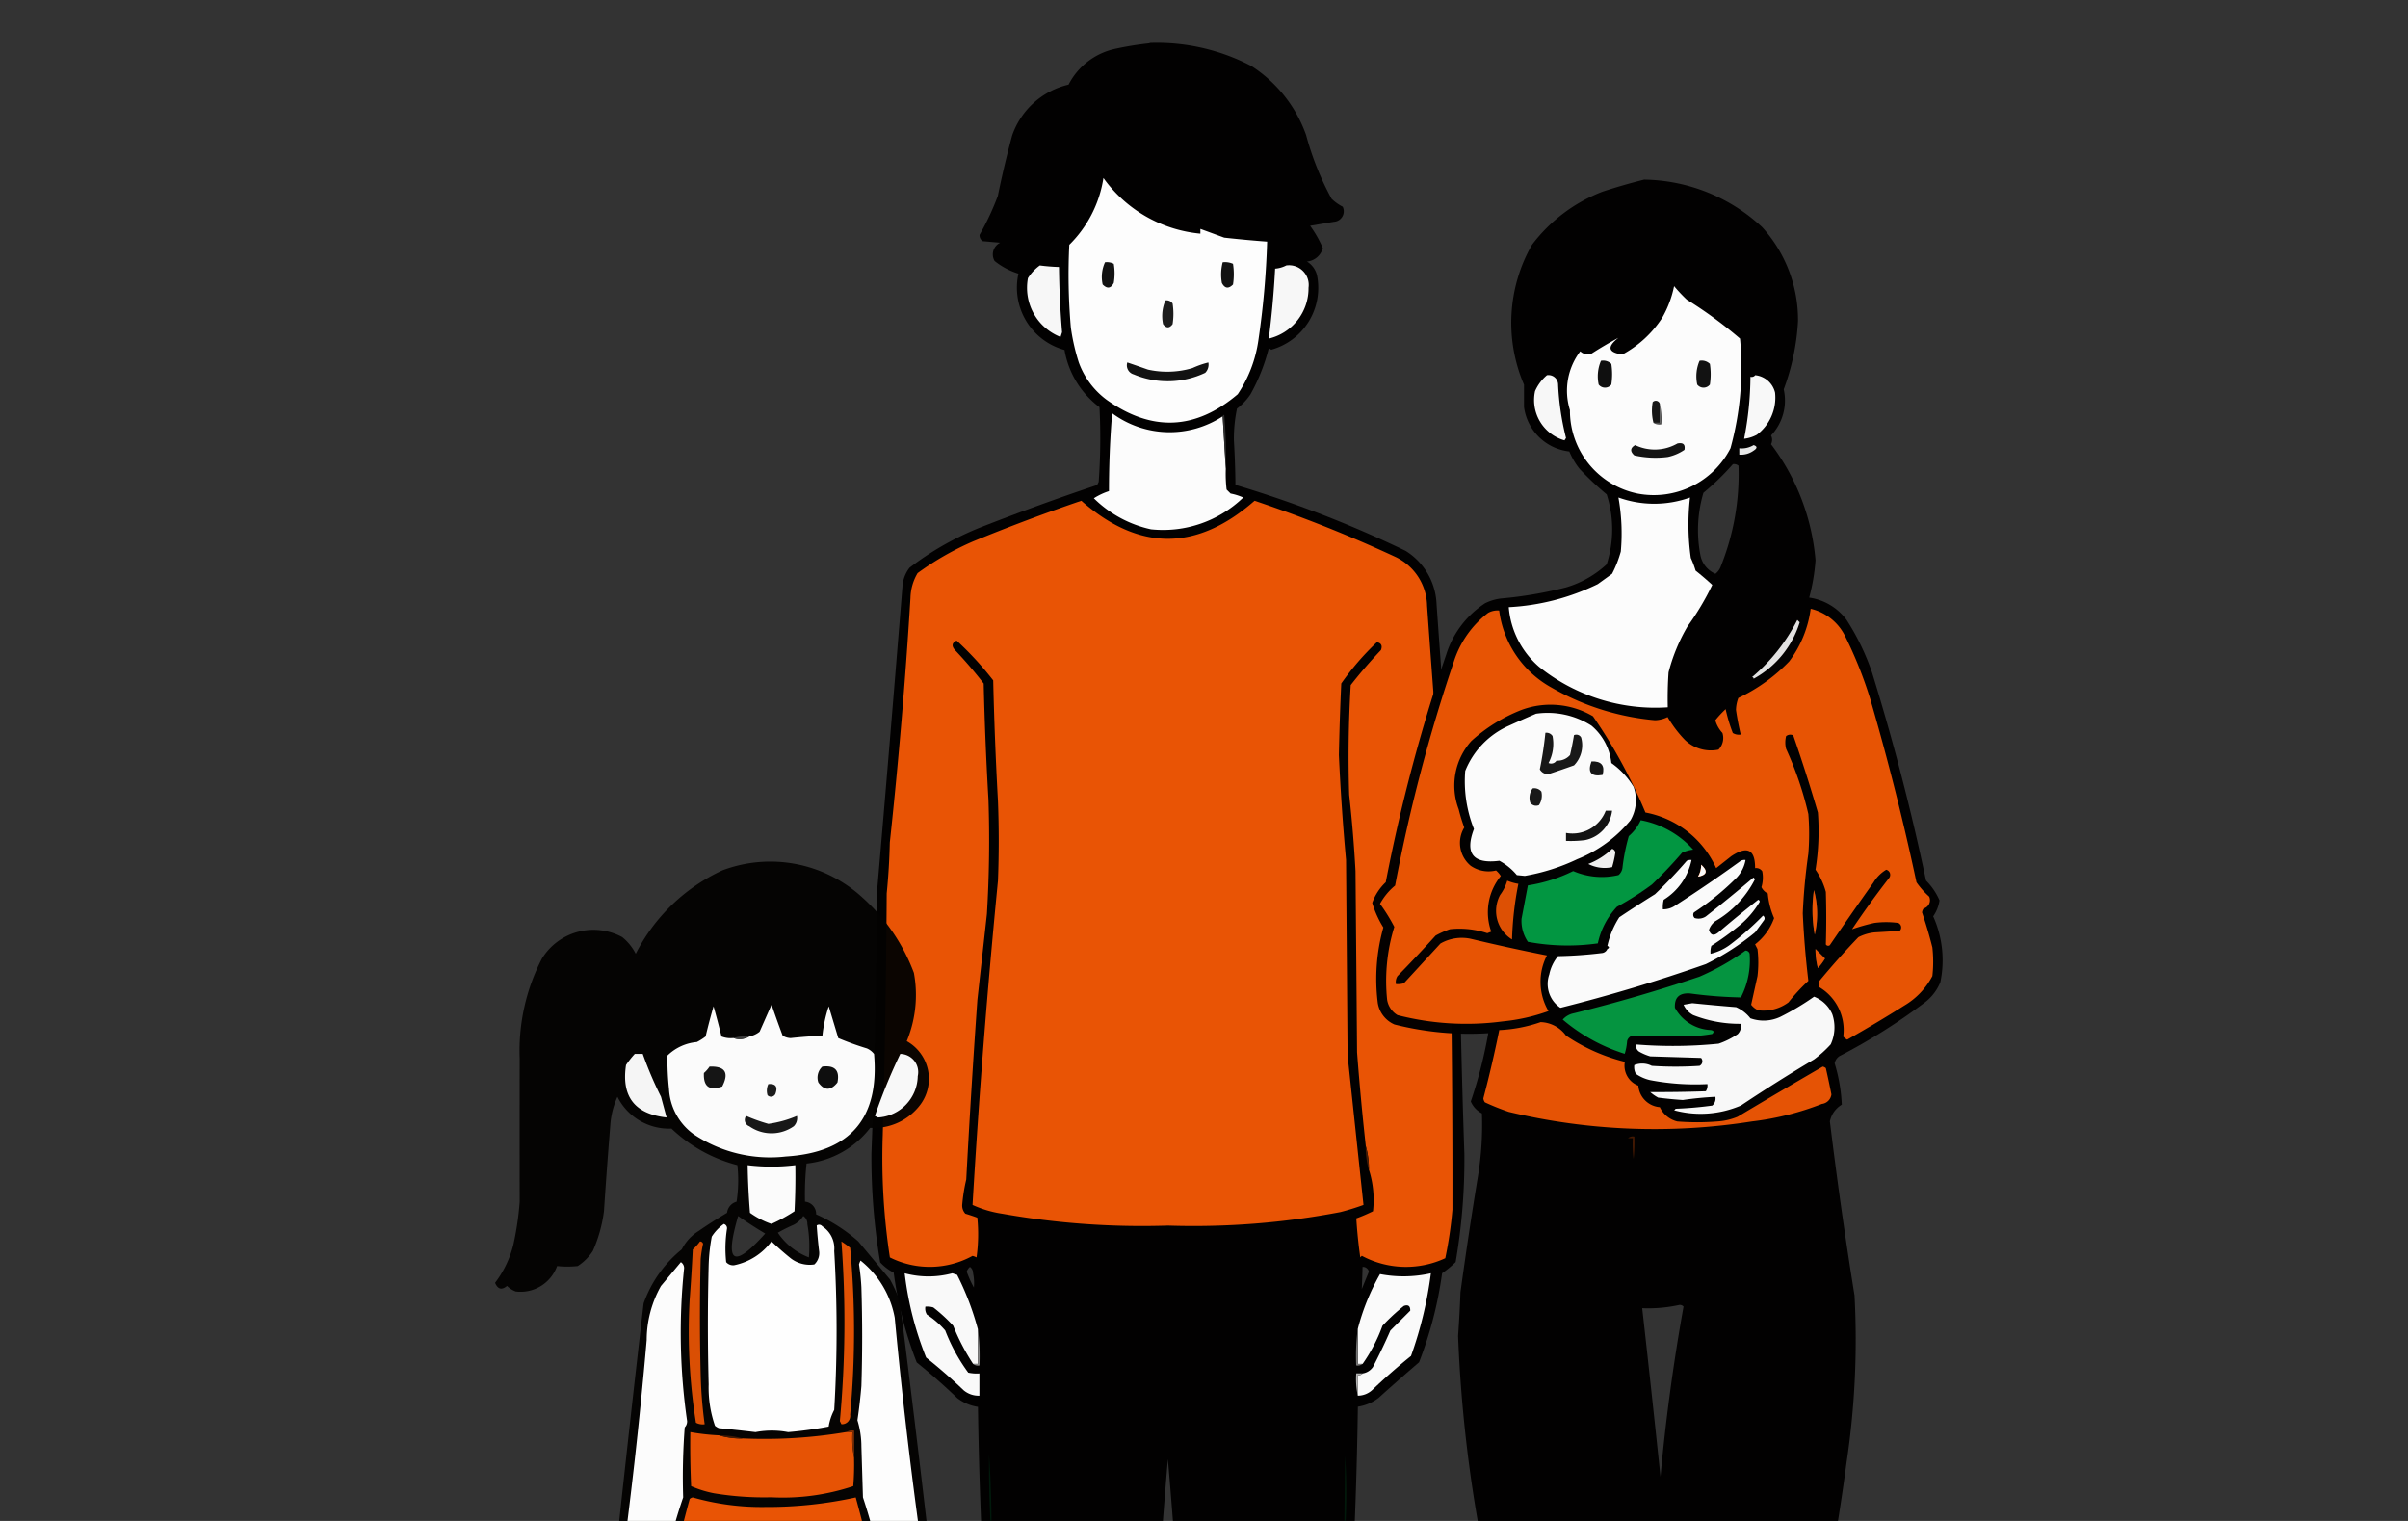 <svg xmlns="http://www.w3.org/2000/svg" width="155.167" height="98"><rect width="100%" height="100%" fill="#333333" stroke="none"/><defs><clipPath id="a"><path d="M0 0h155.167v98H0z" transform="translate(23 2553)" fill="#fff" stroke="#707070"/></clipPath></defs><g transform="translate(-23 -2553)" clip-path="url(#a)" fill-rule="evenodd"><path d="M97.076 2555.764a13.137 13.137 0 016.556 1.485 8.784 8.784 0 013.533 4.457 18.707 18.707 0 001.639 4.1 2.942 2.942 0 00.717.512.675.675 0 01-.021.637.675.675 0 01-.542.335l-1.536.257a7.462 7.462 0 01.817 1.434 1.157 1.157 0 01-1.024.87 1.417 1.417 0 01.666.973 4.135 4.135 0 01-2.97 4.711.373.373 0 00-.153-.1 12.164 12.164 0 01-1.178 2.97 3.717 3.717 0 01-.87.922 9.489 9.489 0 00-.2 2.048q.087 1.433.1 2.868a73.877 73.877 0 0110.959 4.247 4.232 4.232 0 012 3.43q.649 9.224 1.434 18.436.066 8.5.359 17a38.991 38.991 0 01-.564 6.965 6.6 6.6 0 01-.871.717 25.351 25.351 0 01-1.484 5.736q-1.32 1.133-2.613 2.3a2.887 2.887 0 01-1.331.563q-.175 12.32-1.383 24.582-.509 9.508-1.178 19a23.192 23.192 0 011.024 2.3.441.441 0 01-.166.318.441.441 0 01-.346.091 7.838 7.838 0 001.18 3.488l2.458 2.663a4.735 4.735 0 01.512 3.789 2.318 2.318 0 01-1.485 1.281 7.839 7.839 0 01-4.711.307 3.814 3.814 0 01-1.895-1.69 26.849 26.849 0 00-2.151-3.893 2.918 2.918 0 00-1.485-1.075 2.622 2.622 0 01-.666-.871q-.071-1.129-.205-2.253a1.047 1.047 0 01-.358-1.024 37.009 37.009 0 00.2-4.3q-.416-10.956-.46-21.919-.374-8.717-1.127-17.412-.753 8.8-1.127 17.617-.027 10.886-.461 21.765a36.06 36.06 0 00.205 4.2l-.052.666a7.617 7.617 0 00-.666.512 5.924 5.924 0 01.153 2.253 27.738 27.738 0 00-2.151 1.844 29.692 29.692 0 00-2.253 4.1 3.849 3.849 0 01-3.43 1.741 7.623 7.623 0 01-3.994-1.076 3.124 3.124 0 01-.666-2.918 5.94 5.94 0 01.614-1.639q1.388-1.44 2.663-2.97a8.183 8.183 0 00.974-3.175.444.444 0 01-.512-.358q.469-1.179 1.024-2.3-.653-9.57-1.178-19.153-1.2-12.211-1.383-24.479a2.889 2.889 0 01-1.331-.563q-1.26-1.21-2.613-2.3a24.876 24.876 0 01-1.485-5.787 3.022 3.022 0 01-.871-.665 40.863 40.863 0 01-.563-7.016q.321-8.421.359-16.849.849-9.829 1.639-19.665a2.18 2.18 0 01.46-1.225 19.138 19.138 0 014.609-2.614q3.757-1.47 7.477-2.714l.1-.2a38.917 38.917 0 00.051-4.814 5.83 5.83 0 01-2.253-3.687 4.166 4.166 0 01-2.97-4.917 4.627 4.627 0 01-1.536-.817.837.837 0 01-.078-.667.838.838 0 01.437-.51l-1.127-.1a.447.447 0 01-.2-.408 16.9 16.9 0 001.177-2.51q.4-1.96.922-3.892a5.063 5.063 0 013.636-3.277 4.424 4.424 0 012.97-2.3 20.081 20.081 0 012.253-.366zm-11.574 78.865a.491.491 0 01.2.408 2.968 2.968 0 01.052.922 6.866 6.866 0 01-.461-1.024.707.707 0 01.21-.305zm25.3 0a.4.4 0 01.408.307l-.461 1.127q.035-.708.051-1.434z" fill="#020101" opacity=".979"/><path d="M94.104 2564.471a8.667 8.667 0 006.247 3.585v-.307l1.536.563q1.382.152 2.765.256a54.312 54.312 0 01-.563 6.35 8.335 8.335 0 01-1.331 3.483q-4.083 3.471-8.45.358a5.194 5.194 0 01-1.793-2.407 13.441 13.441 0 01-.512-2.253 39.354 39.354 0 01-.1-5.326 7.69 7.69 0 002.2-4.3z" fill="#fdfdfd"/><path d="M94.207 2569.9a.932.932 0 01.563.1 3.707 3.707 0 010 1.229q-.281.543-.717.1a2.264 2.264 0 01.154-1.433zm7.58 0a1.249 1.249 0 01.666.1 4.347 4.347 0 010 1.331q-.436.441-.717-.1a3.12 3.12 0 01.052-1.332z" fill="#111" opacity=".996"/><path d="M90.009 2570.104a12.318 12.318 0 001.229.1q.026 2.1.2 4.2l-.1.307a3.4 3.4 0 01-2.1-3.789 2.941 2.941 0 01.768-.819zm15.876 0a1.267 1.267 0 011.076.359 1.267 1.267 0 01.358 1.076 3.33 3.33 0 01-2.56 3.278q.288-2.246.408-4.507a1.857 1.857 0 00.718-.206z" fill="#f7f7f7"/><path d="M98.1 2572.355a.47.47 0 01.461.2 4.349 4.349 0 010 1.331q-.307.409-.615 0a2.537 2.537 0 01.154-1.536z" fill="#1b1b1b" opacity=".992"/><path d="M95.642 2576.353q.653.223 1.331.461a5.727 5.727 0 002.868-.1 5.719 5.719 0 011.024-.358.744.744 0 01-.205.666 5.647 5.647 0 01-4.609.1.6.6 0 01-.368-.3.6.6 0 01-.041-.469z" fill="#111" opacity=".991"/><path d="M101.788 2579.834l.2 3.38a8.69 8.69 0 00.052 1.331l.256.256a3.7 3.7 0 01.817.257 7.436 7.436 0 01-5.94 2.048 7.518 7.518 0 01-3.687-2 4.29 4.29 0 01.974-.46q0-2.532.205-5.019a6.225 6.225 0 007.12.2z" fill="#fcfcfc"/><path d="M101.788 2579.834a.113.113 0 01.1-.1 29.683 29.683 0 01.1 3.482z" fill="#2f2f2f" opacity=".971"/><path d="M111.21 2628.383a5.268 5.268 0 00-.2-1.536q-.333-3.016-.563-6.043l-.1-11.678q-.134-2.465-.408-4.916-.114-3.536.1-7.068.915-1.172 1.946-2.253.163-.42-.256-.512a17.179 17.179 0 00-2.3 2.663q-.107 2.3-.153 4.61.154 3.384.461 6.76l.1 12.6 1.024 9.628q-.728.265-1.485.46a50.257 50.257 0 01-11.113.871 51.587 51.587 0 01-10.7-.768 7.138 7.138 0 01-1.895-.563q.615-10.459 1.639-20.895.1-2.56 0-5.121-.216-3.89-.307-7.784a21.041 21.041 0 00-2.356-2.561q-.461.214-.1.615a27.457 27.457 0 011.843 2.151q.089 3.742.307 7.477.124 3.69-.1 7.375l-.614 5.531q-.408 5.784-.717 11.574a11.159 11.159 0 00-.256 1.588.77.77 0 00.2.615q.392.117.769.257a10.731 10.731 0 01-.051 2.56 1.179 1.179 0 00-.256-.1 5.726 5.726 0 01-5.326.1 42.3 42.3 0 01-.46-7.887q.207-7.782.255-15.568.163-1.633.2-3.277.847-7.864 1.331-15.773a3.281 3.281 0 01.46-1.588 18.534 18.534 0 013.585-2.048q3.448-1.414 6.964-2.613 5.574 4.9 11.164 0a87.322 87.322 0 019.116 3.636 3.563 3.563 0 012 3.124q.654 9.229 1.434 18.436.22 10.241.2 20.484a26.067 26.067 0 01-.461 3.124 6.016 6.016 0 01-5.377-.154l-.1.1q-.177-1.241-.256-2.51a10.693 10.693 0 001.076-.461 6.389 6.389 0 00-.257-2.658z" fill="#e95405"/><path d="M111.008 2626.847a5.267 5.267 0 01.2 1.536 5.261 5.261 0 01-.205-1.536z" fill="#4a1c04"/><path d="M86.011 2638.626v2.253h-.307a13.95 13.95 0 01-1.281-2.458 10.417 10.417 0 00-1.281-1.178 1.33 1.33 0 00-.512-.051.729.729 0 00.1.512 5.579 5.579 0 011.178 1.024 11.617 11.617 0 001.485 2.715 2.555 2.555 0 00.717.052v1.434a1.489 1.489 0 01-1.024-.358q-1.158-1.107-2.407-2.1a21.137 21.137 0 01-1.384-5.429 5.941 5.941 0 003.072 0l.307.1a17.948 17.948 0 011.332 3.483z" fill="#f9f9f9"/><path d="M110.493 2642.927v-1.331a.294.294 0 00.307-.1.99.99 0 00.666-.408q.605-1.159 1.127-2.356l1.281-1.281q.009-.452-.408-.307a12.231 12.231 0 00-1.383 1.281 10.36 10.36 0 01-1.281 2.458h-.309v-2.255a14.4 14.4 0 011.434-3.534 8.017 8.017 0 003.277-.052 25.223 25.223 0 01-1.281 5.326q-1.3 1.047-2.51 2.205a1.372 1.372 0 01-.921.355z" fill="#fafafa"/><path d="M110.492 2638.625v2.253h.307a.473.473 0 01-.408.1 13.624 13.624 0 01.101-2.353z" fill="#747474"/><path d="M86.013 2638.625a13.62 13.62 0 01.1 2.356.471.471 0 01-.408-.1h.307z" fill="#868686"/><path d="M110.801 2641.493a.294.294 0 01-.307.1v1.331a5.084 5.084 0 01-.1-1.434z" fill="#b3b3b3"/><path d="M86.732 2646.716q.186 2.636.153 5.326-.185-2.66-.153-5.326z" fill="#011b0c" opacity=".942"/><path d="M109.674 2646.819a34.724 34.724 0 01-.052 5.428q.021-2.709.052-5.428z" fill="#021c0c" opacity=".918"/><path d="M99.432 2654.091a49.569 49.569 0 01.358 5.735q-.23-2.865-.358-5.735z" fill="#01190a" opacity=".925"/><path d="M100.047 2667.201q.191 5.2.154 10.447-.196-5.221-.154-10.447z" fill="#01190b" opacity=".993"/><path d="M96.359 2669.147q.168 4.534-.051 9.116.011-4.557.051-9.116z" fill="#011f0e" opacity=".937"/><path d="M88.78 2689.94a5.61 5.61 0 014.506 1.485 8.366 8.366 0 002.151.307 3.711 3.711 0 01.255 2 13.421 13.421 0 00-2.355 2.151q-1.115 1.973-2.151 3.994a3.571 3.571 0 01-2.868 1.225 8.3 8.3 0 01-3.124-.768 1.883 1.883 0 01-.817-1.844 3.836 3.836 0 01.564-2q1.388-1.44 2.663-2.97a8.889 8.889 0 001.175-3.58zm17.719 0a3.8 3.8 0 011.225.1 12.034 12.034 0 001.383 3.789q1.071 1.225 2.253 2.356a4.277 4.277 0 01.717 3.175 2.35 2.35 0 01-.563.871 7.485 7.485 0 01-4.916.615 2.91 2.91 0 01-1.383-1.177 41.891 41.891 0 00-2.356-4.2 9.227 9.227 0 00-1.844-1.434l-.2-.408a18.524 18.524 0 01-.051-1.946 6.086 6.086 0 002.56-.358 15.549 15.549 0 012.048-1.225 6.135 6.135 0 001.133-.159z" fill="#fdfdfd"/><path d="M83.468 2659.52q-.2 1.112-.408 2.253a.163.163 0 01-.1.2.441.441 0 00-.408.409 1.505 1.505 0 01-.922.307q.9 5.645 1.639 11.317a.944.944 0 01-.408.615 12.475 12.475 0 01-4.1 1.895 181.663 181.663 0 00-2 18.13 16.3 16.3 0 012.048 3.175 1.871 1.871 0 01-1.383 2q-2.832.824-3.636-2a13.683 13.683 0 01-.512-2.663q-.365-8.084-.205-16.183.048-.875.154-1.741a.448.448 0 01-.358-.1 2.764 2.764 0 00-.359.205q.315 4.238.307 8.5-.045 3.893-.153 7.784a14.31 14.31 0 01-.817 4.814 2.573 2.573 0 01-2.506 1.635 2.573 2.573 0 01-2.359-1.841 15.785 15.785 0 012.1-3.584q-.633-9.1-2-18.13a10.428 10.428 0 01-4.558-2.151q.448-4.041.922-8.091.245-1.62.563-3.227l-.1-.257a2.244 2.244 0 01-1.69-1.844 7.131 7.131 0 01.052-2.049 2.056 2.056 0 00-.359-.408l-.051-.409q.586-3.211.973-6.451.789-7.328 1.639-14.646a7.839 7.839 0 012.458-3.482 2.978 2.978 0 011.076-1.177q.9-.621 1.843-1.178a.839.839 0 01.614-.717 9.077 9.077 0 00.052-2.356 9.676 9.676 0 01-4.247-2.356 3.712 3.712 0 01-3.482-2.048 5.288 5.288 0 00-.461 1.843q-.226 2.765-.408 5.531a9.148 9.148 0 01-.717 2.56 3.3 3.3 0 01-.973.972 6.335 6.335 0 01-1.331 0 2.5 2.5 0 01-2.663 1.639 1.619 1.619 0 01-.563-.359q-.508.426-.769-.2a6.717 6.717 0 001.178-2.458 19.316 19.316 0 00.408-2.765q-.009-4.609 0-9.218a12.939 12.939 0 011.434-6.452 3.9 3.9 0 015.172-1.383 3.3 3.3 0 01.871 1.076 11.841 11.841 0 015.582-5.377 8.765 8.765 0 019.014 1.741 12.333 12.333 0 013.329 4.865 7.805 7.805 0 01-.46 4.4 2.784 2.784 0 01.87 4.1 3.757 3.757 0 01-3.227 1.486 5.972 5.972 0 01-4.1 2.3 18.505 18.505 0 00-.1 2.458.79.79 0 01.717.817 10.4 10.4 0 012.715 1.741l2.048 2.458a11.705 11.705 0 01.615 1.331q.966 7.571 1.843 15.159l.922 6.451a.851.851 0 00-.267 1.127zm-12.9-28.166q.846.6 1.741 1.127-3.088 3.445-1.743-1.127zm4.2 0a.592.592 0 01.256.512 8.218 8.218 0 01.1 2.151 4.2 4.2 0 01-2-1.588 9.747 9.747 0 011.024-.512 1.631 1.631 0 00.613-.563z" fill="#040302" opacity=".964"/><path d="M70.259 2619.882a1.175 1.175 0 001.024-.1 1.534 1.534 0 00.666-.307l.769-1.741q.344 1.007.717 2a1.065 1.065 0 00.512.154q1.021-.109 2.048-.154a8.791 8.791 0 01.408-1.895l.615 2.048a18.553 18.553 0 001.843.666 1.182 1.182 0 01.461.358q.54 6.22-5.685 6.606a8.867 8.867 0 01-5.94-1.434 3.839 3.839 0 01-1.588-2.919 18.432 18.432 0 01-.1-2.151 3.107 3.107 0 011.895-.871 3.363 3.363 0 00.563-.358q.233-.98.512-1.946.273.971.512 1.946a1.623 1.623 0 00.77.1z" fill="#fbfbfb"/><path d="M71.284 2619.78a1.173 1.173 0 01-1.024.1 2.96 2.96 0 011.024-.1z" fill="#3c3c3c"/><path d="M81.011 2620.906a1.174 1.174 0 01.906.448 1.173 1.173 0 01.221.986 2.716 2.716 0 01-2.561 2.663l-.2-.1a35.8 35.8 0 011.638-4z" fill="#f8f8f8"/><path d="M63.905 2620.906h.512a24.407 24.407 0 001.178 2.765l.358 1.331q-3.076-.335-2.613-3.38a5.828 5.828 0 01.565-.716z" fill="#f5f5f5"/><path d="M68.72 2621.726q1.508-.056.817 1.281-1.243.442-1.178-.87a2.01 2.01 0 00.361-.41z" fill="#151515"/><path d="M75.991 2621.725q1.211-.147.973 1.024-.643.806-1.229 0a.961.961 0 01.256-1.024z" fill="#0e0e0e"/><path d="M72.51 2622.853q.7-.064.461.615a.31.31 0 01-.228.191.31.31 0 01-.284-.089.994.994 0 01.051-.717z" fill="#1b1b1b"/><path d="M71.079 2624.901a11.14 11.14 0 001.434.512 7.144 7.144 0 001.843-.512.745.745 0 01-.205.666 2.49 2.49 0 01-2.868 0 .433.433 0 01-.27-.281.433.433 0 01.066-.384z" fill="#171717"/><path d="M71.177 2628.076a12.571 12.571 0 003.072 0q.025 1.487-.052 2.97a10.528 10.528 0 01-1.486.816 5.313 5.313 0 01-1.383-.717q-.125-1.53-.151-3.069z" fill="#fbfbfb"/><path d="M69.641 2631.865a.283.283 0 01.205.307 8.15 8.15 0 00-.052 2.151.589.589 0 00.512.2 3.975 3.975 0 002.407-1.536q.592.566 1.225 1.076a1.994 1.994 0 001.536.409.992.992 0 00.307-.871q-.1-.831-.153-1.639a.264.264 0 01.359.052 1.7 1.7 0 01.769 1.588 85.926 85.926 0 010 10.243 3.492 3.492 0 00-.358 1.075 25.726 25.726 0 01-2.613.358 5.583 5.583 0 00-2.1 0q-1.177-.141-2.356-.256a.928.928 0 01-.256-.153 7.479 7.479 0 01-.408-2.663q-.1-3.839 0-7.682a11.776 11.776 0 01.2-1.843 2.936 2.936 0 01.776-.816z" fill="#fefefe"/><path d="M68.105 2632.992a.2.2 0 01.2.154 7.583 7.583 0 00-.153.973q-.1 3.738 0 7.477a28.524 28.524 0 00.256 3.175.924.924 0 01-.563-.1 37.449 37.449 0 01-.408-7.886q.125-1.633.205-3.277a3.214 3.214 0 00.463-.516z" fill="#da4f04"/><path d="M77.22 2632.992a5.606 5.606 0 01.563.408 57.749 57.749 0 010 10.755.535.535 0 01-.135.442.535.535 0 01-.429.172l-.1-.205a69.209 69.209 0 00.1-11.572z" fill="#e15204"/><path d="M78.45 2634.221a6.1 6.1 0 012.205 3.687q.816 8.717 2.1 17.361a2.222 2.222 0 01-1.639.817 1.658 1.658 0 01-.973-.052 38.067 38.067 0 00-1.536-6.555l-.1-3.277a5.745 5.745 0 00-.256-1.689q.163-1.1.256-2.205.1-3.176 0-6.351a14.083 14.083 0 00-.154-1.485 1.16 1.16 0 01.1-.25z" fill="#fdfdfd"/><path d="M66.876 2634.324a.455.455 0 01.2.46 39.833 39.833 0 00.2 9.781.566.566 0 01-.154.408 41.871 41.871 0 00-.1 4.507 34.236 34.236 0 00-1.536 6.452 2.6 2.6 0 01-2.2-.153 1.107 1.107 0 01-.408-.564q1.1-7.912 1.793-15.875a7.113 7.113 0 01.922-3.482l1.281-1.534z" fill="#fcfcfc"/><path d="M69.332 2645.483a5.255 5.255 0 001.536.2 31.715 31.715 0 006.657-.408h.408a6.625 6.625 0 00.1 1.639 16.659 16.659 0 01-.051 1.844 14.3 14.3 0 01-5.275.717 19.818 19.818 0 01-3.687-.256 6.925 6.925 0 01-1.485-.461q-.077-1.741-.052-3.482a14.379 14.379 0 001.849.207z" fill="#e65305"/><path d="M69.334 2645.491a5.256 5.256 0 011.536.2 5.239 5.239 0 01-1.536-.2z" fill="#401904"/><path d="M77.528 2645.282a.706.706 0 01.512-.1v1.741a6.624 6.624 0 01-.1-1.639z" fill="#812f05"/><path d="M81.624 2666.795a5.26 5.26 0 00.2 1.536q.429 2.858.666 5.735a10.658 10.658 0 01-3.838 1.792 29.638 29.638 0 01-9.218.408 11.954 11.954 0 01-6.146-2.1 88.919 88.919 0 012-14.339.7.7 0 00.154-.922 83.778 83.778 0 012-9.321.4.4 0 01.2-.1 16.2 16.2 0 004.66.615 26.626 26.626 0 005.839-.615 86.633 86.633 0 012.048 9.473.633.633 0 00.153.871q.786 3.455 1.277 6.967z" fill="#e95405"/><path d="M82.649 2655.935a.436.436 0 01.257.307 5.919 5.919 0 01.2 1.741.449.449 0 01-.358.1.62.62 0 01-.307.666 3.677 3.677 0 01-1.639.408l-.153-.153q-.189-1.166-.461-2.3a3.631 3.631 0 011.434-.307 3.023 3.023 0 001.023-.459zm-19.767.1a4.035 4.035 0 002.356.563 7.179 7.179 0 01-.408 2.56 2.716 2.716 0 01-1.843-.512.93.93 0 01-.1-.563q-.422.065-.408-.358a5.452 5.452 0 01.406-1.69zm19.767 3.175a5.082 5.082 0 01.1 1.434 1.328 1.328 0 01-.35 1.01 1.329 1.329 0 01-.981.424 24.033 24.033 0 00-.512-2.356 6.588 6.588 0 001.743-.51z" fill="#fafafa"/><path d="M62.779 2659.212a8.946 8.946 0 001.946.614 8.932 8.932 0 00-.408 2.356 1.591 1.591 0 01-1.485-1.434 11.568 11.568 0 01-.052-1.536z" fill="#f6f6f6"/><path d="M82.649 2659.212a.112.112 0 01.1-.1 2.969 2.969 0 010 1.537 5.084 5.084 0 00-.1-1.435z" fill="#aeaeae"/><path d="M83.467 2659.519a10.051 10.051 0 01-.051 1.434 1.372 1.372 0 01-.358.817q.215-1.139.409-2.251z" fill="#313131"/><path d="M82.955 2661.978a1.174 1.174 0 01-.408.408.44.44 0 01.408-.408z" fill="#818181" opacity=".188"/><path d="M81.627 2666.792a5.259 5.259 0 01.2 1.536 5.259 5.259 0 01-.2-1.536z" fill="#9c3905"/><path d="M69.641 2694.855a4.319 4.319 0 002.253.1 9.164 9.164 0 01-.973 3.79 1.846 1.846 0 01-1.588.614 1.533 1.533 0 01-1.639-1.127 2.671 2.671 0 01.358-.922q.832-1.213 1.588-2.457zm6.248 0a2.005 2.005 0 01.871.817 14.083 14.083 0 011.485 2.51 1.937 1.937 0 01-1.946 1.177 1.76 1.76 0 01-1.486-.816 10.616 10.616 0 01-.87-3.585 6.414 6.414 0 001.844.052.23.23 0 00.1-.154z" fill="#fbfbfb"/><path d="M128.931 2564.574a11.382 11.382 0 017.63 3.072 8.9 8.9 0 012.3 6.043 14.943 14.943 0 01-.922 4.4 3.274 3.274 0 01-.817 2.97.6.6 0 010 .563 14.382 14.382 0 012.867 7.477 12.619 12.619 0 01-.408 2.407 3.636 3.636 0 012.407 1.434 15.47 15.47 0 011.639 3.38q2.054 6.627 3.482 13.417a4.1 4.1 0 01.87 1.281 2.45 2.45 0 01-.408 1.024 6.892 6.892 0 01.461 4.247 3.144 3.144 0 01-.973 1.281 38.509 38.509 0 01-5.531 3.482.711.711 0 00-.307.461 10.68 10.68 0 01.461 2.663 1.648 1.648 0 00-.768 1.075q.685 5.623 1.588 11.215a53.244 53.244 0 01-.512 10.755q-.394 2.981-.922 5.94l-3.175 15.159a123.873 123.873 0 00-1.741 24.99l-.256.257a7.56 7.56 0 004.3 4.609 2.614 2.614 0 01.358 3.329 3.585 3.585 0 01-2.765 1.126 7.065 7.065 0 01-5.735-3.277l-1.843-3.892q-.115-.767-.2-1.536a20.272 20.272 0 01-2.56 6.145 6.422 6.422 0 01-7.528 2 2.608 2.608 0 01-.563-3.329 8.419 8.419 0 012.407-1.69 7.766 7.766 0 002.253-3.43 1.143 1.143 0 01-.307-.717 115.212 115.212 0 00-2.3-26.937q-1.507-6.591-2.868-13.213a90.022 90.022 0 01-1.588-13.674q.1-1.406.153-2.817.513-3.745 1.127-7.477a20.549 20.549 0 00.256-4.046 1.564 1.564 0 01-.717-.768 29.76 29.76 0 001.126-4.4 19.635 19.635 0 01-6.043-.563 1.824 1.824 0 01-1.076-1.383 12.272 12.272 0 01.358-4.865 6.645 6.645 0 01-.717-1.587 3.449 3.449 0 01.871-1.331 110.15 110.15 0 013.889-14.645 6.146 6.146 0 012.51-3.328 3.1 3.1 0 011.024-.307 26.167 26.167 0 004.2-.717 6.619 6.619 0 002.613-1.486 7.318 7.318 0 000-4.506 19.462 19.462 0 01-1.741-1.639 4.654 4.654 0 01-.666-1.127 3.318 3.318 0 01-2.919-2.868v-1.434a10.122 10.122 0 01.512-9.013 10.35 10.35 0 014.558-3.43q1.334-.436 2.661-.768zm5.735 18.333a.448.448 0 01.359.1 15.865 15.865 0 01-1.127 6.452 1.058 1.058 0 01-.359.512 1.633 1.633 0 01-.973-1.225 8.466 8.466 0 01.2-3.994 16.169 16.169 0 001.9-1.846zm-2.048 25.807q.67.605-.2.769a1.44 1.44 0 00.2-.764zm7.268 1.639a5.864 5.864 0 01.051 2.868 8.956 8.956 0 01-.048-2.864zm.1 3.789l.615.615a3.231 3.231 0 01-.461.614 4.8 4.8 0 01-.15-1.226zm-8.809 22.947a.316.316 0 01.307.1q-.98 5.443-1.485 10.96-.565-5.417-1.178-10.857a9.3 9.3 0 002.359-.203z" fill="#020101" opacity=".983"/><path d="M130.876 2571.436a9.554 9.554 0 00.817.87 27.882 27.882 0 013.43 2.51 19.571 19.571 0 01-.614 7.067 5.553 5.553 0 01-5.992 2.919 5.453 5.453 0 01-4.353-5.377 4.2 4.2 0 01.665-3.789.691.691 0 00.717.154q.874-.562 1.741-1.024-1.129.884.256 1.075a7.045 7.045 0 002.56-2.356 6.772 6.772 0 00.773-2.049z" fill="#fcfcfc"/><path d="M126.165 2576.247a.745.745 0 01.666.2 4.338 4.338 0 010 1.331.512.512 0 01-.408.2.512.512 0 01-.408-.2 2.533 2.533 0 01.151-1.536z" fill="#0f0f0f" opacity=".998"/><path d="M132.516 2576.247a.745.745 0 01.666.2 4.338 4.338 0 010 1.331.512.512 0 01-.408.2.512.512 0 01-.408-.2 2.532 2.532 0 01.15-1.531z" fill="#111" opacity=".996"/><path d="M136.101 2577.174a1.47 1.47 0 011.281 1.127 3 3 0 01-1.178 2.715 2.292 2.292 0 01-.817.256 21.166 21.166 0 00.408-3.994.293.293 0 00.306-.1z" fill="#f8f8f8"/><path d="M122.683 2577.176a.621.621 0 01.482.124.62.62 0 01.235.439 17.17 17.17 0 00.512 3.482l-.1.153a2.7 2.7 0 01-1.895-3.175 2.846 2.846 0 01.767-1.024z" fill="#f7f7f7"/><path d="M129.955 2579.015v1.229h-.408a3.12 3.12 0 01-.051-1.331.27.27 0 01.259-.083.271.271 0 01.2.185z" fill="#141414" opacity=".988"/><path d="M129.954 2579.015a4.4 4.4 0 01.1 1.331.7.7 0 01-.512-.1h.408z" fill="#525252"/><path d="M131.082 2581.576q.559-.118.461.408a3.019 3.019 0 01-1.076.46 6.236 6.236 0 01-2.151-.1q-.432-.389.051-.665a2.926 2.926 0 002.715-.1z" fill="#121212" opacity=".989"/><path d="M135.998 2581.678q.373.12 0 .359a1.383 1.383 0 01-.922.256v-.408a1.488 1.488 0 00.922-.206z" fill="#e8e8e8"/><path d="M127.292 2585.058a6.835 6.835 0 004.609 0 15.29 15.29 0 00.052 3.892 5.842 5.842 0 01.307.816q.558.445 1.076.922a17.344 17.344 0 01-1.588 2.663 11.433 11.433 0 00-1.229 2.97q-.077 1.125-.051 2.253a11.972 11.972 0 01-8.3-2.614 5.68 5.68 0 01-1.946-3.838 14.786 14.786 0 005.735-1.485l.922-.666a7.29 7.29 0 00.563-1.434 13.038 13.038 0 00-.154-3.481z" fill="#fcfcfc"/><path d="M139.685 2592.228a3.319 3.319 0 012.2 1.741 26.612 26.612 0 011.639 4.1q1.7 5.833 2.97 11.779a5.235 5.235 0 00.817.922.556.556 0 010 .468.555.555 0 01-.358.3.507.507 0 00-.1.256q.38 1.111.666 2.253a8.3 8.3 0 010 1.844 4.788 4.788 0 01-1.8 1.895q-1.817 1.143-3.687 2.2a.739.739 0 01-.255-.2 3.217 3.217 0 00-1.536-3.175.433.433 0 010-.408q1.2-1.452 2.51-2.817a2.967 2.967 0 011.024-.307l1.639-.1a.311.311 0 00.089-.284.311.311 0 00-.191-.228 5.781 5.781 0 00-1.536 0 12.811 12.811 0 00-1.434.408q1.143-1.707 2.407-3.328a.342.342 0 00.027-.308.342.342 0 00-.232-.2 2.353 2.353 0 00-.817.817q-1.428 2.009-2.817 4.046a.17.17 0 01-.14.034.17.17 0 01-.116-.085q.051-1.688 0-3.38a4.571 4.571 0 00-.666-1.434 15.737 15.737 0 00.153-3.687q-.735-2.513-1.588-4.968a.426.426 0 00-.461.052 1.659 1.659 0 000 .816 21.763 21.763 0 011.434 4.2 15.965 15.965 0 010 2.56q-.275 1.913-.358 3.838.1 2.19.359 4.353a12.254 12.254 0 00-1.28 1.383 2.7 2.7 0 01-1.946.512 1.177 1.177 0 01-.46-.358l.408-1.843a7.365 7.365 0 000-1.741l-.154-.307a3.712 3.712 0 001.225-1.69 5.094 5.094 0 01-.408-1.588.872.872 0 01-.408-.408 2.091 2.091 0 00.051-1.024.47.47 0 00-.46-.2q.009-1.8-1.536-.768l-.973.768a6.26 6.26 0 00-4.558-3.585 33.634 33.634 0 00-3.38-6.2 5.391 5.391 0 00-4.609-.408 10.457 10.457 0 00-3.227 2 4.3 4.3 0 00-.817 4.4 11.551 11.551 0 00.359 1.177 1.913 1.913 0 00.408 2.458 2.01 2.01 0 001.639.307 1.517 1.517 0 01.307.358 3.693 3.693 0 00-.614 3.585l-.256.1a5.717 5.717 0 00-2.407-.256 5.568 5.568 0 00-.922.409q-1.2 1.325-2.458 2.613a.728.728 0 00-.1.512 1.325 1.325 0 00.512-.052l2.356-2.56a2.758 2.758 0 011.946-.307q2.45.587 4.916 1.075a3.723 3.723 0 00.1 3.585 12.139 12.139 0 01-2.97.666 17.772 17.772 0 01-6.759-.408 1.416 1.416 0 01-.666-.973 11.789 11.789 0 01.461-4.711 11.235 11.235 0 00-.922-1.485 4.014 4.014 0 01.973-1.178 106.952 106.952 0 013.789-14.442 6.422 6.422 0 012.2-3.124 1.242 1.242 0 01.717-.154 6.634 6.634 0 003.38 4.968 16.186 16.186 0 006.657 2.1 1.931 1.931 0 00.817-.205 7.6 7.6 0 001.127 1.486 2.407 2.407 0 002.151.614 1.073 1.073 0 00.255-1.076 2 2 0 01-.46-.816 6.561 6.561 0 01.666-.717 10.319 10.319 0 00.461 1.536.729.729 0 00.512.1q-.19-.781-.307-1.588a2.29 2.29 0 01.153-.769 11.131 11.131 0 003.277-2.355 7.208 7.208 0 001.383-3.383zm-7.068 16.49a1.439 1.439 0 01-.205.768q.877-.164.205-.768zm7.268 1.639a8.954 8.954 0 00.052 2.868 5.865 5.865 0 00-.047-2.867zm.1 3.789a4.79 4.79 0 00.154 1.229 3.208 3.208 0 00.46-.614z" fill="#e75404"/><path d="M135.998 2596.733a.092.092 0 00-.026-.076.09.09 0 00-.076-.025 11.814 11.814 0 002.919-3.687l.154.153a6.231 6.231 0 01-2.97 3.636z" fill="#e2e2e2"/><path d="M121.966 2598.988a5.252 5.252 0 013.585.769 3.654 3.654 0 011.281 2.407 5.13 5.13 0 011.434 1.536 2.556 2.556 0 01-.2 2.151 8.54 8.54 0 01-3.43 2.509 12.975 12.975 0 01-3.38 1.076l-.512-.051a3.807 3.807 0 00-1.127-.922q-2.538.33-1.638-2.048a8.342 8.342 0 01-.563-3.739 5.36 5.36 0 012.817-2.918q.878-.4 1.74-.769z" fill="#fbfbfb"/><path d="M122.581 2600.217a.472.472 0 01.461.205 2.634 2.634 0 01-.256 1.741.409.409 0 00.512-.154 1.063 1.063 0 00.871-.359q.151-.641.256-1.281a.352.352 0 01.461.153 1.86 1.86 0 01-.46 1.793q-.817.292-1.639.563a.589.589 0 01-.563-.307 23.259 23.259 0 00.359-2.356z" fill="#171717" opacity=".989"/><path d="M125.551 2602.06q.959-.041.717.871-1.113.193-.717-.871z" fill="#131313" opacity=".985"/><path d="M121.761 2603.798a.592.592 0 01.563.206 1.126 1.126 0 01-.153.87.457.457 0 01-.563-.154 1.028 1.028 0 01.153-.922z" fill="#191919" opacity=".993"/><path d="M126.472 2605.235h.408a2.191 2.191 0 01-1.741 1.895 7.412 7.412 0 01-1.229.051v-.512a2.3 2.3 0 002.562-1.434z" fill="#111" opacity=".988"/><path d="M128.726 2605.85a6.006 6.006 0 013.38 1.895 2.3 2.3 0 00-.717.2 27.391 27.391 0 01-1.946 2.049 19.3 19.3 0 01-2.253 1.434 4.964 4.964 0 00-1.229 2.356 13.909 13.909 0 01-4.506-.1 2.4 2.4 0 01-.409-1.485l.408-2.151a9.984 9.984 0 002.919-.922 4.667 4.667 0 002.919.257.722.722 0 00.256-.461 12.553 12.553 0 01.408-2.048 3.01 3.01 0 00.77-1.024z" fill="#029641"/><path d="M126.882 2607.694a.271.271 0 01.205.256 6.536 6.536 0 01-.205.922 2.289 2.289 0 01-1.536-.205 4.675 4.675 0 001.536-.973z" fill="#efefef"/><path d="M126.576 2614.146q.2-.1 0-.2a5.632 5.632 0 01.768-1.843q1.138-.762 2.3-1.486 1.081-1.029 2.048-2.151a.506.506 0 01.307-.051 3.958 3.958 0 01-1.793 2.56 1.88 1.88 0 00-.051.615 1.353 1.353 0 00.817-.257q2.141-1.373 4.2-2.868a.507.507 0 01.307-.051 2.215 2.215 0 01-.564 1.127 17.277 17.277 0 01-2.765 2.253.281.281 0 00.052.358.855.855 0 00.717-.1q1.559-1.225 3.072-2.51l.1.1a6.545 6.545 0 01-2.56 2.714 1.111 1.111 0 00-.408.563q.163.524.614.154 1.258-1.078 2.56-2.1.157.077.051.205a5.685 5.685 0 01-1.177 1.382 18.758 18.758 0 01-1.895 1.383 1.336 1.336 0 00-.052.512 3.339 3.339 0 001.229-.563 18.7 18.7 0 002.151-1.895.207.207 0 01.1.142.206.206 0 01-.044.165l-.563.768a16.293 16.293 0 01-3.175 2.048q-4.62 1.626-9.372 2.817a1.851 1.851 0 01-.717-2.151 2.7 2.7 0 01.563-1.177 27.759 27.759 0 002.868-.205.436.436 0 00.31-.255zm6.043-5.428a1.44 1.44 0 01-.2.768q.871-.163.2-.768z" fill="#fafafa" opacity=".999"/><path d="M120.124 2609.742a3.015 3.015 0 00.717.205 21.394 21.394 0 00-.408 3.585 2.159 2.159 0 01-.768-2.868 2.909 2.909 0 00.459-.922z" fill="#dd5004"/><path d="M135.486 2614.25a.27.27 0 01.256.2 5.238 5.238 0 01-.563 2.817 28.092 28.092 0 01-3.277-.256q-1.032-.068-.973.922a2.75 2.75 0 002.3 1.434q.318.051.1.256a10.738 10.738 0 01-2 .154q-1.562-.07-3.124-.052a.481.481 0 00-.358.358 3.492 3.492 0 01-.154.817 11.454 11.454 0 01-3.994-2.205 1.274 1.274 0 01.717-.408q4.091-1.011 8.092-2.356a15.812 15.812 0 002.969-1.685z" fill="#059440"/><path d="M139.89 2617.218a2.113 2.113 0 011.178 1.127 2.61 2.61 0 01-.1 1.946 7.226 7.226 0 01-1.076.972q-2.4 1.425-4.711 2.97a6.567 6.567 0 01-4.3.307l.1-.1q1.183-.045 2.355-.205a.59.59 0 00.2-.563q-1.054.052-2.1.205-.8-.054-1.588-.154a2.709 2.709 0 01-.512-.358q1.778.011 3.585-.052a.667.667 0 00.1-.46 15.445 15.445 0 01-3.687-.256 2.615 2.615 0 01-.922-.408.926.926 0 01-.1-.563 1.37 1.37 0 011.127.051 23.092 23.092 0 003.073 0 .327.327 0 00.179-.23.326.326 0 00-.077-.281l-3.277-.1a3.344 3.344 0 01-.717-.307.471.471 0 01-.2-.46 29.6 29.6 0 005.325-.051 5.183 5.183 0 001.229-.615.742.742 0 00.2-.666 8.177 8.177 0 01-3.072-.564 1.418 1.418 0 01-.615-.665l.564-.1q1.407.143 2.817.256a2.377 2.377 0 01.922.717 2.53 2.53 0 001.946-.1 16.719 16.719 0 002.149-1.284z" fill="#f8f8f8"/><path d="M122.273 2618.858a2.1 2.1 0 011.639.871 11.844 11.844 0 003.79 1.689 1.375 1.375 0 00.871 1.536 1.5 1.5 0 001.383 1.383 1.69 1.69 0 001.127.922 16.035 16.035 0 002.56 0 4.046 4.046 0 001.331-.307q2.73-1.633 5.48-3.227a.409.409 0 01.2.1q.192.843.359 1.69a.705.705 0 01-.615.615 18.163 18.163 0 01-4.506 1.127 40.308 40.308 0 01-15.671-.615 15.031 15.031 0 01-1.536-.615.506.506 0 01-.1-.255q.576-2.19 1.024-4.4a9.382 9.382 0 002.662-.512z" fill="#e55305"/><path d="M127.907 2626.335a.471.471 0 01.408-.1 10 10 0 01-.052 1.435 8.632 8.632 0 01-.051-1.331z" fill="#451902"/><path d="M130.262 2651.223a7.262 7.262 0 01-.052 2.356 15.916 15.916 0 01.052-2.356z" fill="#4b1b04" opacity=".927"/><path d="M135.383 2691.168a9.717 9.717 0 01.2 1.331.8.8 0 01-.154.512 16.559 16.559 0 01-.052-1.843z" fill="#551f02"/><path d="M129.238 2693.422a.163.163 0 01.1.154 14.469 14.469 0 00-.255 1.792q-.9 1.825-1.741 3.687a6.482 6.482 0 01-6.094 2.919 1.92 1.92 0 01-1.383-2.817 9.376 9.376 0 012.3-1.588 8.479 8.479 0 002.458-3.687 9.1 9.1 0 011.127.205 11.248 11.248 0 002.151 0 3.69 3.69 0 001.33-.665z" fill="#fcfcfc"/><path d="M138.968 2701.82a12.742 12.742 0 01-1.946.1 6.663 6.663 0 01-4.046-2.355q-1.1-2.005-2.048-4.1a5.007 5.007 0 01-.154-1.946 3.361 3.361 0 001.225.563 8.014 8.014 0 003.072-.256.408.408 0 01.359.2 7.731 7.731 0 004.353 4.66 2.131 2.131 0 01.256 2.406 2.675 2.675 0 01-1.071.718z" fill="#fdfdfd"/><path d="M138.968 2701.82a.34.34 0 01-.205.154 5.027 5.027 0 01-1.741-.052 12.71 12.71 0 001.946-.1z" fill="#404040"/></g></svg>